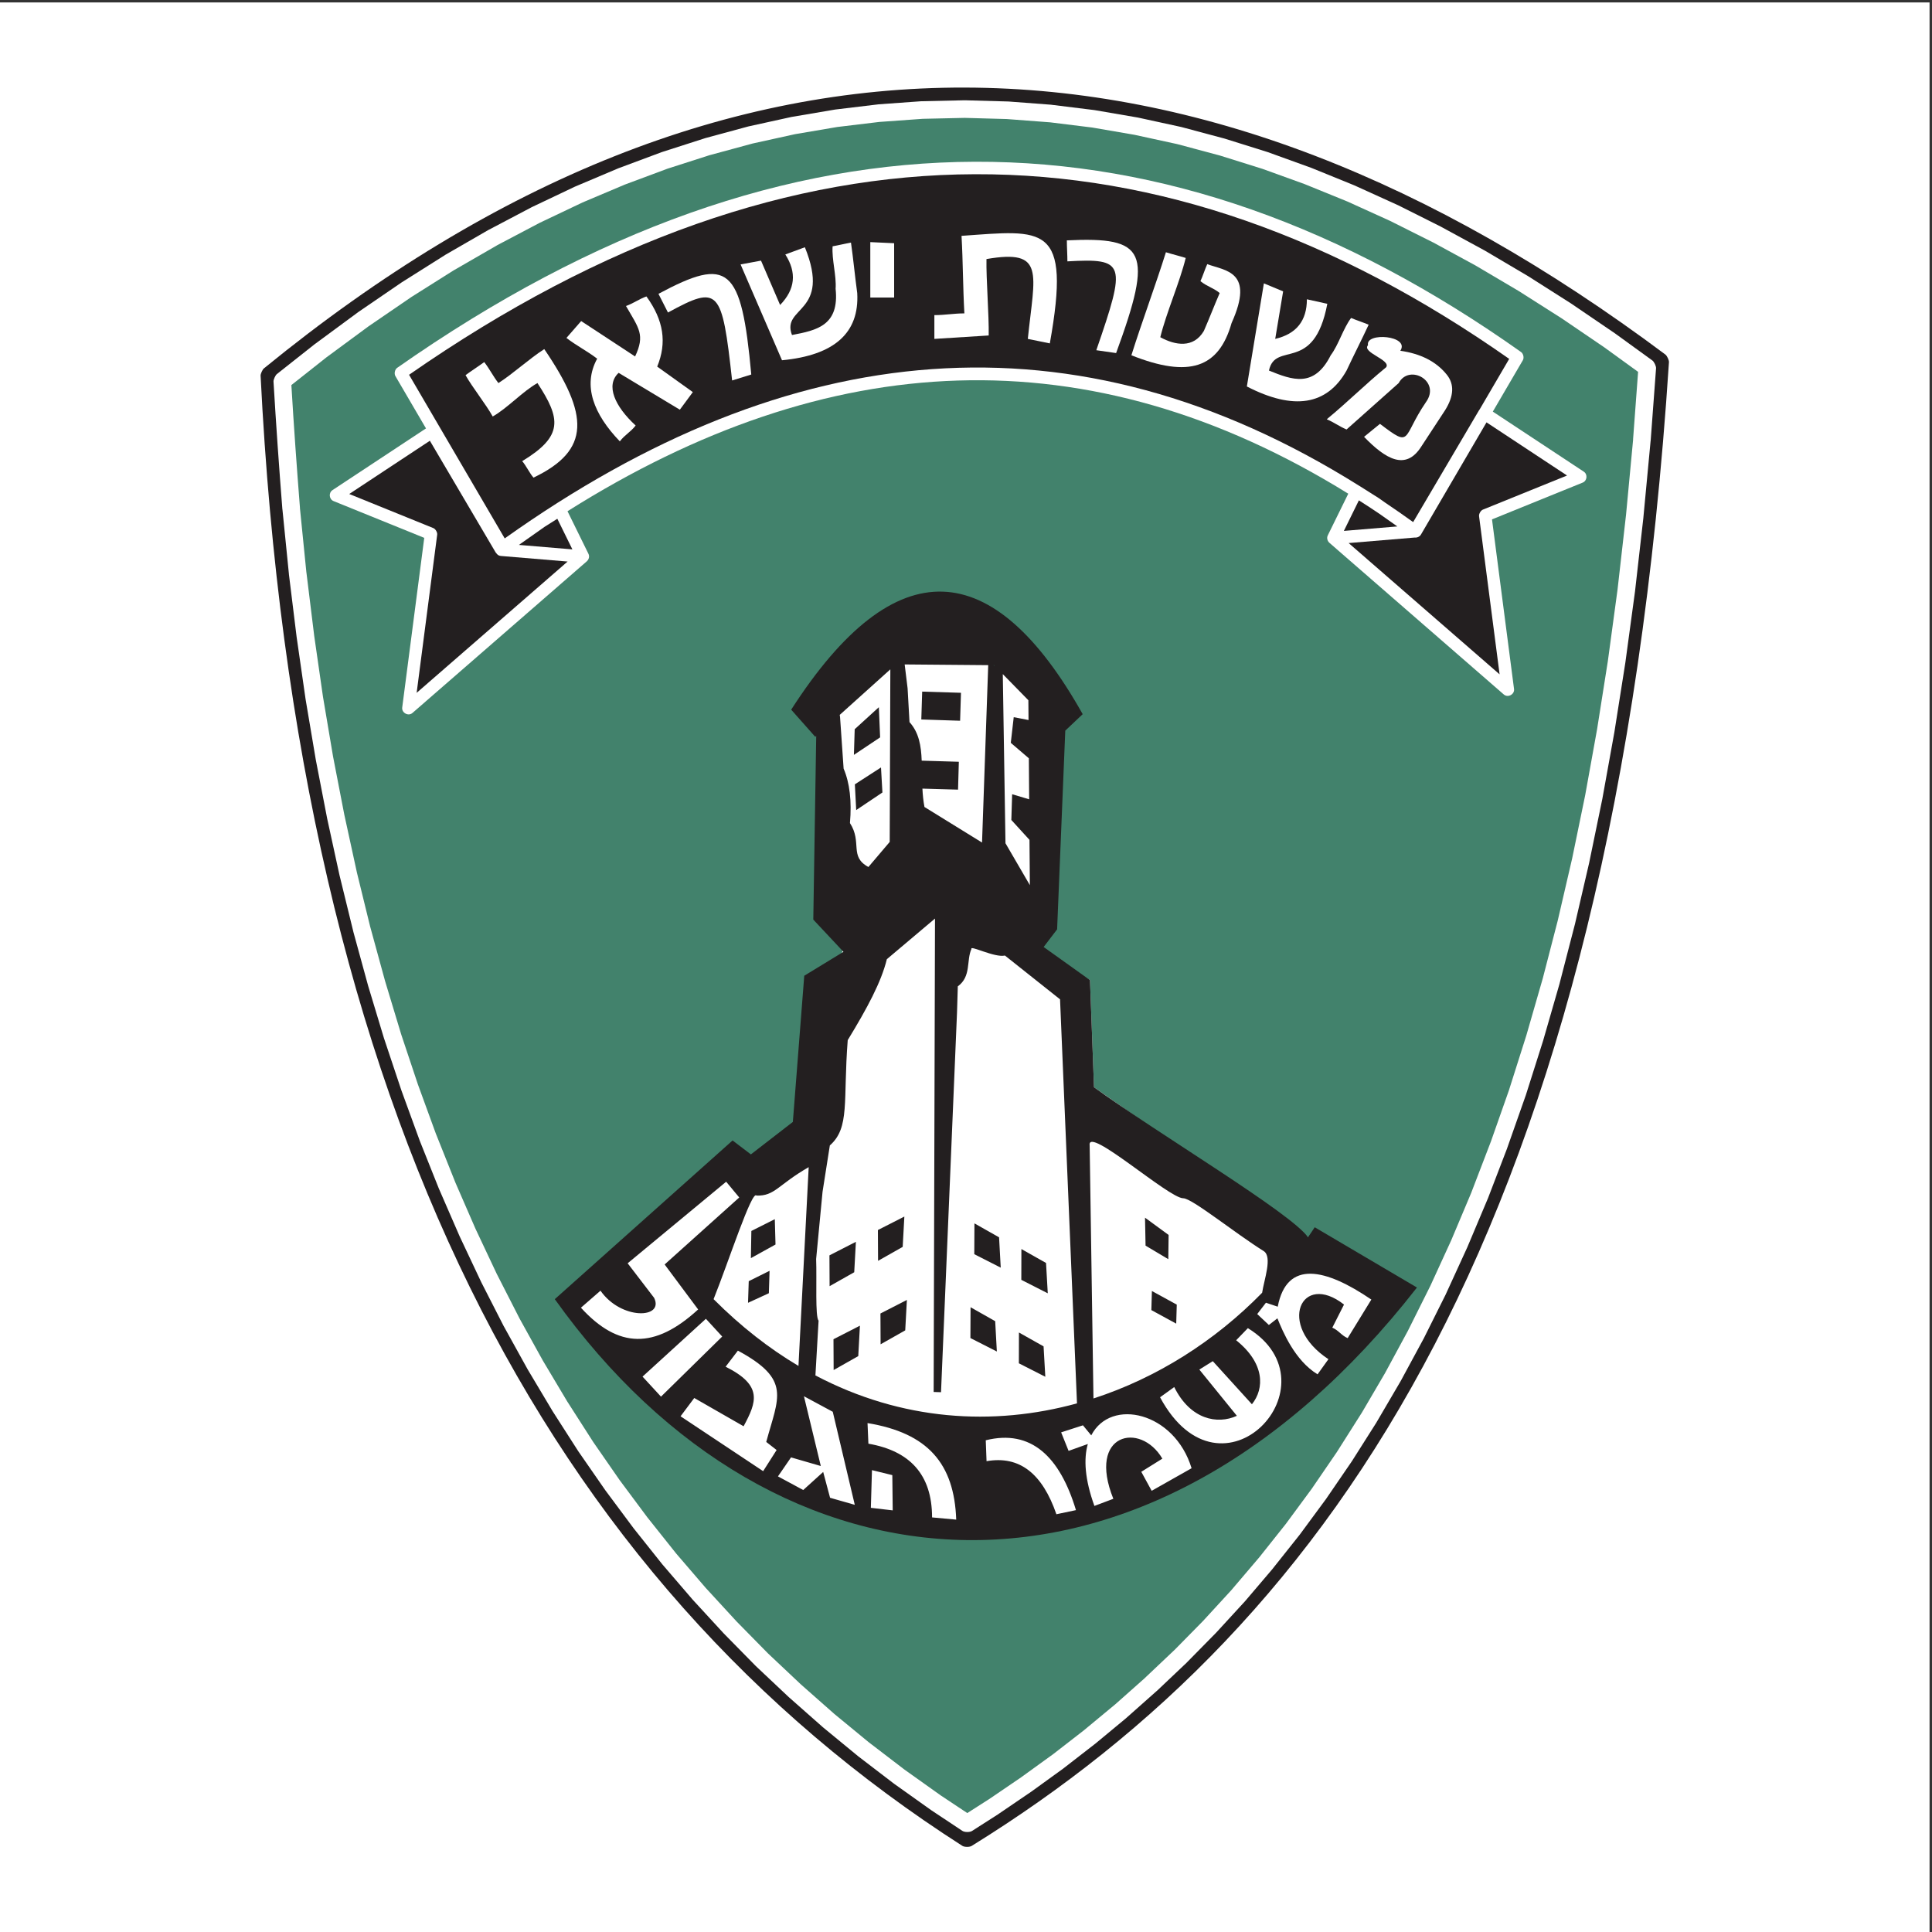 <?xml version="1.0" encoding="UTF-8" standalone="no"?>
<!-- Created with Inkscape (http://www.inkscape.org/) -->

<svg
   xmlns:dc="http://purl.org/dc/elements/1.1/"
   xmlns:cc="http://creativecommons.org/ns#"
   xmlns:rdf="http://www.w3.org/1999/02/22-rdf-syntax-ns#"
   xmlns:svg="http://www.w3.org/2000/svg"
   xmlns="http://www.w3.org/2000/svg"
   xmlns:sodipodi="http://sodipodi.sourceforge.net/DTD/sodipodi-0.dtd"
   xmlns:inkscape="http://www.inkscape.org/namespaces/inkscape"
   id="svg2985"
   version="1.1"
   inkscape:version="0.48.1 "
   width="241.25"
   height="241.25"
   xml:space="preserve"
   sodipodi:docname="Magav_Israel.eps"><rect width="100%" height="100%" fill="#333333" stroke="none"/><defs
     id="defs2989" /><sodipodi:namedview
     pagecolor="#ffffff"
     bordercolor="#666666"
     borderopacity="1"
     objecttolerance="10"
     gridtolerance="10"
     guidetolerance="10"
     inkscape:pageopacity="0"
     inkscape:pageshadow="2"
     inkscape:window-width="640"
     inkscape:window-height="480"
     id="namedview2987"
     showgrid="false"
     inkscape:zoom="1.0818653"
     inkscape:cx="120.625"
     inkscape:cy="120.625"
     inkscape:window-x="0"
     inkscape:window-y="0"
     inkscape:window-maximized="0"
     inkscape:current-layer="g2993" /><g
     id="g2993"
     inkscape:groupmode="layer"
     inkscape:label="ink_ext_XXXXXX"
     transform="matrix(1.25,0,0,-1.25,0,241.25)"><g
       id="g2995"
       transform="scale(0.1,0.1)"><path
         d="m 0,0 1927.56,0 0,1927.56 L 0,1927.56 0,0 z"
         style="fill:#ffffff;fill-opacity:1;fill-rule:evenodd;stroke:none"
         id="path2997" /><path
         d="m 263.59,1561.95 c 466.758,380.89 933.46,362.68 1400.1,13.85 1.6,-1.2 3.67,-5.6 3.54,-7.59 C 1639.02,1136.05 1555.1,821.504 1433.25,587.055 1311.15,352.109 1151.01,197.66 970.672,86 968.555,84.688 963.43,84.727 961.332,86.066 754.695,218.414 588.527,401.605 469.438,643.977 350.566,885.898 278.664,1186.73 260.328,1554.74 c -0.086,1.78 1.875,6.08 3.262,7.21 z m 1385.74,2.61 C 1192.21,1904.46 735.145,1922.11 278.137,1551.16 296.703,1187.61 367.883,890.488 485.23,651.664 601.941,414.141 764.383,234.211 966.168,103.832 1142.04,213.688 1298.25,365.367 1417.66,595.16 c 120.3,231.473 203.33,542.28 231.67,969.4"
         style="fill:#231f20;fill-opacity:1;fill-rule:nonzero;stroke:none"
         id="path2999" /><path
         d="m 282.012,1549.38 3.64,-61.31 5.219,-66.21 6.488,-64.64 7.754,-63.04 8.86,-61.55 10.125,-60.05 11.316,-58.46 12.418,-57.04 13.606,-55.53 14.792,-54.034 15.903,-52.606 17.09,-51.187 18.113,-49.68 19.301,-48.336 20.414,-46.91 21.437,-45.492 22.547,-44.141 23.653,-42.719 24.679,-41.371 25.715,-40.113 26.816,-38.684 27.848,-37.418 28.797,-36.152 29.902,-34.809 30.852,-33.543 31.801,-32.355 32.914,-31.012 33.777,-29.824 34.809,-28.637 35.754,-27.371 36.789,-26.183 31.089,-20.649 26.344,16.848 32.516,22.152 32.04,23.18 31.4,24.363 30.93,25.633 30.22,26.816 29.67,28.086 29.03,29.508 28.41,30.93 27.6,32.437 26.98,33.938 26.18,35.519 25.4,37.102 24.68,38.922 23.81,40.66 22.95,42.406 22.15,44.383 21.2,46.277 20.33,48.258 19.3,50.313 18.43,52.367 17.33,54.59 16.37,56.797 15.27,59.011 14.24,61.39 13.13,63.77 11.95,66.21 10.84,68.67 9.65,71.19 8.38,73.81 7.2,76.5 5.38,72.39 -37.65,27.29 -43.12,29.35 -43.03,27.38 -43.12,25.47 -43.03,23.41 -42.96,21.52 -43.04,19.54 -42.95,17.49 -42.88,15.5 -42.96,13.45 -42.87,11.47 -42.88,9.33 -42.8,7.36 -42.87,5.3 -42.8,3.25 -42.803,1.18 -42.797,-0.95 -42.796,-3.08 -42.801,-5.14 -42.879,-7.28 -42.797,-9.42 -42.875,-11.62 -42.879,-13.77 -42.875,-15.98 -42.879,-18.12 -42.957,-20.41 -42.957,-22.63 -43.035,-24.84 -43.035,-27.13 -43.039,-29.43 -43.035,-31.72 -38.129,-30.14"
         style="fill:#42826c;fill-opacity:1;fill-rule:evenodd;stroke:none"
         id="path3001" /><path
         d="m 291.074,1545.33 c 2.434,-41.04 5.356,-81.79 8.586,-122.79 l -0.051,0 6.45,-64.25 0.023,0 7.754,-63.05 -0.012,0 8.832,-61.36 10.059,-59.65 0,0 11.273,-58.26 0.008,0 12.418,-57.03 -0.016,-0.01 13.497,-55.09 0.023,0.01 14.754,-53.885 15.871,-52.516 -0.02,-0.008 16.938,-50.73 0,0 18.031,-49.445 0.016,0.007 19.301,-48.335 -0.012,-0.008 20.183,-46.391 0,0 21.329,-45.254 0.007,0.008 22.547,-44.145 -0.015,-0.007 23.422,-42.301 24.476,-41.035 0.008,0.004 25.711,-40.106 -0.008,-0.004 26.555,-38.301 27.597,-37.082 0.004,0 28.785,-36.14 29.5,-34.336 0,0 30.856,-33.543 -0.004,-0.004 31.414,-31.961 32.852,-30.957 -0.004,-0.004 33.445,-29.527 34.457,-28.352 0.004,0.008 35.746,-27.363 36.316,-25.852 0.004,0 26.309,-17.472 21.543,13.777 0.012,-0.024 32.092,21.864 0,0 32.04,23.179 0,-0.007 30.97,24.019 -0.01,0.012 30.93,25.633 0.01,-0.016 29.78,26.43 -0.02,0.023 29.67,28.086 0.01,-0.016 28.61,29.075 0,0.004 28.17,30.679 -0.01,0.008 27.61,32.438 0.01,-0.012 26.75,33.652 25.92,35.156 25.16,36.762 -0.01,0.004 24.68,38.922 0.02,-0.012 23.5,40.121 -0.01,0.004 22.81,42.16 -0.01,0.004 22.15,44.379 0.02,-0.008 21.06,45.969 20.13,47.777 -0.02,0.008 19.3,50.313 0.02,0 18.26,51.887 -0.01,0.003 17.32,54.586 0,0 16.31,56.563 0.01,-0.008 15.16,58.573 -0.01,0.01 14.24,61.38 0.01,0 13.09,63.56 0,0 11.89,65.91 10.8,68.38 -0.01,0.01 9.62,70.99 0,0 8.38,73.81 0.02,-0.01 7.17,76.16 -0.06,0 5.02,67.56 -33.65,24.39 0,0.01 -42.67,29.04 0,0 -43.04,27.37 0.01,0 -42.88,25.33 0,0.01 -42.48,23.12 -0.01,-0.02 -42.96,21.52 0.01,0 -42.49,19.29 -42.89,17.46 0,0.01 -42.19,15.25 0,0 -42.71,13.38 -42.51,11.37 -42.65,9.28 -42.14,7.25 -42.42,5.24 0,-0.02 -42.8,3.25 0.01,0.01 -42.211,1.17 -42.121,-0.94 0,-0.01 -42.797,-3.08 -0.004,0.02 -42.356,-5.09 -42.082,-7.15 0,0 -42.445,-9.34 -42.781,-11.6 -0.008,0.02 -42.43,-13.62 -42.406,-15.81 -42.351,-17.89 0.003,-0.01 -42.773,-20.32 -42.5,-22.39 0.012,-0.02 -43.035,-24.84 -0.012,0.03 -42.477,-26.78 0.004,0 -42.941,-29.37 -42.633,-31.42 0.016,-0.02 -34.528,-27.29 z m -17.851,3.53 c -0.11,1.88 1.855,6.25 3.332,7.42 l 38.129,30.14 0.273,0.17 43.035,31.73 c 0.004,0 0.242,0.17 0.242,0.17 l 43.036,29.43 c 0.003,0 0.273,0.17 0.273,0.17 l 43.039,27.14 c 0,0 0.27,0.2 0.273,0.2 l 43.036,24.84 c 0.004,0 0.304,0.14 0.308,0.14 l 42.957,22.62 c 0.004,0.01 0.34,0.17 0.344,0.17 l 42.957,20.41 c 0,0.01 0.34,0.14 0.34,0.14 l 42.883,18.12 0.34,0.13 42.878,15.98 c 0.004,0 0.375,0.14 0.375,0.14 l 42.879,13.77 c 0.004,0 0.375,0.13 0.375,0.13 l 42.883,11.63 c 0,0 0.438,0.11 0.442,0.11 l 42.8,9.41 c 0.004,0 0.407,0.07 0.414,0.07 l 42.875,7.28 c 0.004,0 0.411,0.07 0.411,0.07 l 42.8,5.14 c 0.004,0 0.407,0.07 0.411,0.07 l 42.8,3.08 c 0.004,0 0.442,0 0.446,0 l 42.796,0.95 c 0.008,0 0.407,0 0.415,0 l 42.8,-1.19 c 0,0 0.4,0 0.41,0 l 42.8,-3.24 c 0,0 0.4,-0.07 0.41,-0.07 l 42.88,-5.3 c 0,0 0.4,-0.07 0.41,-0.07 l 42.8,-7.35 c 0,0 0.37,-0.07 0.37,-0.07 l 42.88,-9.34 c 0.01,0 0.41,-0.1 0.42,-0.1 l 42.87,-11.47 c 0,0 0.34,-0.1 0.34,-0.1 l 42.96,-13.45 c 0.01,0 0.37,-0.14 0.38,-0.14 l 42.88,-15.51 c 0,0 0.3,-0.1 0.3,-0.1 l 42.96,-17.48 c 0,0 0.31,-0.14 0.31,-0.14 l 43.03,-19.54 c 0.01,0 0.31,-0.13 0.32,-0.13 l 42.95,-21.52 c 0,0 0.27,-0.18 0.28,-0.18 l 43.03,-23.41 c 0.01,0 0.27,-0.14 0.28,-0.14 l 43.11,-25.47 0.24,-0.14 43.04,-27.37 c 0,-0.01 0.23,-0.17 0.23,-0.17 l 43.12,-29.35 c 0,0 0.21,-0.14 0.21,-0.14 l 37.66,-27.29 c 1.69,-1.23 3.78,-5.65 3.63,-7.73 l -5.38,-72.38 -0.06,-0.18 -7.21,-76.49 0,-0.18 -8.38,-73.81 c 0,0 -0.03,-0.2 -0.03,-0.2 l -9.66,-71.2 -0.03,-0.17 -10.84,-68.67 -0.03,-0.2 -11.95,-66.22 c 0,0 -0.03,-0.2 -0.03,-0.2 l -13.14,-63.77 -0.03,-0.2 -14.24,-61.39 -0.07,-0.24 -15.27,-59.017 c 0,-0.004 -0.03,-0.207 -0.03,-0.207 l -16.38,-56.801 c 0,-0.003 -0.07,-0.238 -0.07,-0.242 l -17.32,-54.582 c 0,-0.004 -0.1,-0.242 -0.1,-0.242 l -18.44,-52.367 c 0,-0.004 -0.06,-0.242 -0.06,-0.242 l -19.3,-50.317 c -0.01,0 -0.14,-0.269 -0.14,-0.273 l -20.33,-48.254 c -0.01,-0.004 -0.11,-0.242 -0.11,-0.242 l -21.2,-46.278 c 0,-0.003 -0.1,-0.277 -0.1,-0.277 l -22.15,-44.379 -0.14,-0.238 -22.94,-42.406 c 0,0 -0.17,-0.27 -0.17,-0.274 l -23.81,-40.664 c -0.01,0 -0.14,-0.269 -0.14,-0.273 l -24.68,-38.922 -0.17,-0.238 -25.4,-37.106 c 0,0 -0.17,-0.234 -0.17,-0.238 l -26.18,-35.524 c -0.01,0 -0.21,-0.269 -0.21,-0.273 l -26.98,-33.938 c 0,0 -0.17,-0.238 -0.17,-0.238 l -27.61,-32.433 c 0,-0.004 -0.24,-0.239 -0.24,-0.243 l -28.4,-30.933 c 0,0 -0.21,-0.203 -0.21,-0.207 l -29.03,-29.504 c 0,-0.004 -0.21,-0.242 -0.21,-0.242 l -29.66,-28.086 -0.24,-0.168 -30.22,-26.821 c 0,0 -0.21,-0.203 -0.21,-0.207 l -30.93,-25.629 -0.24,-0.171 -31.41,-24.368 c 0,0 -0.2,-0.168 -0.2,-0.171 l -32.04,-23.18 c 0,0 -0.2,-0.137 -0.21,-0.137 L 997.516,117.93 c 0,-0.004 -0.203,-0.172 -0.203,-0.172 l -26.344,-16.852 c -2.203,-1.406 -7.395,-1.347 -9.578,0.106 l -31.09,20.644 c -0.004,0 -0.238,0.172 -0.242,0.176 l -36.786,26.184 c -0.003,0 -0.238,0.168 -0.242,0.172 l -35.754,27.371 c -0.004,0 -0.242,0.203 -0.242,0.207 l -34.808,28.636 c 0,0 -0.239,0.203 -0.243,0.207 l -33.777,29.821 c -0.004,0.004 -0.203,0.172 -0.207,0.175 l -32.91,31.008 c -0.004,0 -0.238,0.239 -0.242,0.242 l -31.801,32.356 c 0,0 -0.203,0.203 -0.203,0.207 l -30.852,33.543 c -0.004,0 -0.207,0.238 -0.207,0.238 l -29.902,34.809 c -0.004,0.004 -0.207,0.238 -0.207,0.242 l -28.797,36.152 -0.172,0.239 -27.848,37.418 c 0,0.004 -0.171,0.238 -0.171,0.242 l -26.817,38.683 c -0.004,0.004 -0.172,0.239 -0.172,0.243 l -25.711,40.105 c 0,0.004 -0.136,0.238 -0.136,0.242 l -24.684,41.375 -0.137,0.239 -23.656,42.718 c 0,0 -0.168,0.274 -0.168,0.278 l -22.547,44.14 c 0,0.004 -0.101,0.242 -0.101,0.242 l -21.442,45.485 c 0,0.004 -0.101,0.242 -0.101,0.242 l -20.411,46.914 -0.136,0.273 -19.305,48.336 -0.066,0.239 -18.118,49.679 c 0,0.004 -0.066,0.207 -0.066,0.207 l -17.09,51.188 -0.105,0.238 -15.899,52.606 c 0,0 -0.066,0.242 -0.07,0.242 l -14.793,54.031 c 0,0.004 -0.031,0.242 -0.035,0.242 l -13.606,55.532 c 0,0 -0.07,0.21 -0.07,0.21 l -12.418,57.04 -0.035,0.2 -11.313,58.46 -0.035,0.21 -10.125,60.04 c 0,0.01 -0.035,0.21 -0.035,0.21 l -8.859,61.55 -0.035,0.17 -7.754,63.05 0,0.2 -6.485,64.64 c 0,0 -0.066,0.17 -0.066,0.17 -3.363,42.62 -6.332,85.03 -8.863,127.69"
         style="fill:#ffffff;fill-opacity:1;fill-rule:nonzero;stroke:none"
         id="path3003" /><path
         d="m 820.035,1232.39 31.406,-217.71 -65.66,-232.266 -132.351,-148.887 28.164,-59.804 135.199,-92.399 308.047,-10.363 181.8,223.086 -213.76,149.836 -4.03,107.035 -59.73,34.016 25,240.256 -120.718,73.97 -113.367,-66.77"
         style="fill:#ffffff;fill-opacity:1;fill-rule:evenodd;stroke:none"
         id="path3005" /><path
         d="M 554.227,632.188 C 775.574,322.074 1144.7,296.602 1415.49,643.816 l -102.13,60.204 c -2.13,-3.329 -4.43,-6.649 -6.72,-9.973 -17.01,24.367 -149.52,103.16 -213.76,149.836 l -4.03,107.035 -46.28,33.066 c 4.43,5.934 8.94,11.786 13.45,17.646 2.69,66.13 5.38,132.35 8.15,198.48 l 17.4,16.46 c -88.679,158.14 -186.855,166.76 -291.199,4.5 l 24.047,-27.13 0.949,0.87 c -0.949,-61.15 -1.976,-122.3 -2.926,-183.45 10.047,-10.76 20.094,-21.442 30.141,-32.2 L 803.422,955.266 792.031,809.23 750.105,776.797 731.828,790.723 554.227,632.188 z m 595.933,-10.918 0.55,19.066 24.84,-13.609 -0.55,-18.989 -24.84,13.532 z m -5.78,64.394 -0.55,27.926 23.58,-17.246 -0.32,-24.207 -22.71,13.527 z m -396.415,-35.519 20.808,10.363 -0.71,-22.391 -20.809,-9.57 0.711,21.598 z m 2.14,23.019 0.473,27.137 23.418,11.785 0.711,-25.313 -24.602,-13.609 z m 267.705,-105.055 26.42,-13.453 -1.74,30.379 -24.6,13.848 -0.08,-30.774 z m -140.818,133.141 26.426,13.445 -1.664,-30.297 -24.602,-13.921 -0.16,30.773 z m -44.379,-109.094 26.422,13.528 -1.66,-30.379 -24.602,-13.922 -0.16,30.773 z m 46.914,25.711 26.422,13.528 -1.66,-30.379 -24.605,-13.922 -0.157,30.773 z m 93.743,59.254 26.425,-13.449 -1.66,30.297 -24.605,13.926 -0.16,-30.774 z m 46.99,-25.633 26.42,-13.449 -1.73,30.301 -24.61,13.922 -0.08,-30.774 z m -50.865,-58.144 26.421,-13.449 -1.66,30.3 -24.601,13.922 -0.16,-30.773 z m -140.813,82.59 26.422,13.527 -1.664,-30.379 -24.602,-13.922 -0.156,30.774 z m 432.248,-37.34 c -47.15,-48.258 -105.29,-85.121 -168.5,-105.614 l -3.8,252.836 c -2.69,20.172 78.95,-52.843 93.51,-52.843 8.7,0 51.82,-34.965 80.37,-52.77 8.87,-5.695 0.4,-28.398 -1.58,-41.609 z M 1075.88,528.078 C 992.176,505.059 900.73,510.594 814.578,556.004 l 3.164,54.742 c -3.562,3.719 -1.66,41.059 -2.453,61.547 2.137,22.387 4.274,44.777 6.41,67.164 l 7.278,46.281 c 20.253,17.879 13.132,44.219 17.875,105.215 19.621,32.199 33.464,57.988 39.082,80.848 l 48.097,40.589 -1.343,-472.921 7.359,-0.239 15.976,379.172 0.793,26.266 c 13.61,9.887 8.387,25.789 13.61,37.34 -1.821,4.195 23.258,-8.938 33.464,-6.567 l 55.06,-43.746 16.93,-403.617 z m -278.232,37.418 c -29.191,17.324 -57.593,39.399 -84.804,66.692 14.871,37.019 38.289,109.484 42.875,103.472 18.355,-0.555 21.203,10.602 52.136,28.403 -3.402,-65.032 -6.804,-133.145 -10.207,-198.567 z m 230.442,566.034 -17,5.06 -0.8,-25.71 18.12,-19.86 c 0.16,-15.11 0.24,-30.14 0.39,-45.25 -8.14,13.92 -16.29,27.93 -24.36,41.85 -0.87,56.33 -1.82,112.65 -2.69,168.97 l 25.55,-26.1 c 0.08,-6.57 0.16,-13.21 0.16,-19.78 l -14.79,2.85 -2.93,-25.63 18.04,-15.43 c 0.08,-13.6 0.24,-27.29 0.31,-40.97 z m -106.871,107.58 38.761,-1.18 -0.871,-27.93 -38.761,1.27 0.871,27.84 z m -0.477,-68.98 37.102,-1.11 -0.789,-27.84 -35.598,1.02 c 0.313,-6.01 0.867,-12.18 2.055,-18.35 19.222,-11.87 38.367,-23.73 57.511,-35.52 2.059,59.1 4.114,118.11 6.172,177.21 l -83.461,0.71 c 0.95,-7.91 1.977,-15.91 2.926,-23.81 0.633,-11.24 1.266,-22.55 1.903,-33.78 9.492,-10.53 11.625,-23.73 12.179,-38.53 z m -66.769,-23.65 26.109,16.85 1.422,-25 -26.188,-17.56 -1.343,25.71 z m -0.95,29.43 0.793,25.63 24.129,21.99 1.266,-30.14 -26.188,-17.48 z m 140.739,88.84 c -0.399,0.23 -0.793,0.47 -1.266,0.71 l 0.551,0 0.715,-0.71 z m -104.348,-3.41 c -0.238,-57.51 -0.394,-114.95 -0.629,-172.38 -7.121,-8.38 -14.164,-16.69 -21.285,-25.07 -19.461,10.6 -5.934,24.52 -18.43,43.9 1.899,21.92 -0.238,40.11 -6.332,54.43 -1.187,17.17 -2.371,34.33 -3.558,51.5 -0.16,0.71 -0.239,1.42 -0.313,2.14 l 50.547,45.48"
         style="fill:#231f20;fill-opacity:1;fill-rule:evenodd;stroke:none"
         id="path3007" /><path
         d="m 599.875,640.648 c 20.645,-29.507 63.918,-28.082 53.555,-7.121 l -26.422,34.493 98.41,81.484 13.055,-15.742 -74.52,-66.926 33.465,-44.934 c -43.512,-39.953 -79.824,-39.082 -117.082,1.739 l 19.539,17.007 z m 667.685,-34.253 -11.63,10.918 8.7,11.312 11.79,-3.953 c 9.02,47.226 47.86,38.207 93.51,7.117 l -23.66,-38.527 c -6.33,2.691 -9.02,7.832 -15.34,10.445 l 11.7,23.098 c -42.79,33.465 -67.4,-20.567 -15.58,-54.582 l -10.84,-15.114 c -22.78,13.766 -34.97,43.196 -40.11,55.93 l -8.54,-6.644 z m -108.7,-72.227 c 61.39,-114.074 178.87,13.055 87.73,69.062 l -11.7,-12.101 c 28.71,-23.02 28.4,-48.18 15.74,-63.922 l -39.08,43.035 -13.45,-8.383 37.5,-46.203 c -19.46,-8.937 -46.52,-3.715 -62.58,28.719 l -14.16,-10.207 z m -91.37,-53.559 -7.44,18.516 21.76,7.039 8.31,-10.047 c 19.54,37.973 83.22,23.336 100.23,-32.832 l -39.87,-22.543 c -3.49,6.328 -6.96,12.656 -10.37,18.985 l 21.05,13.132 c -21.92,37.34 -75.39,25.555 -48.97,-40.109 l -18.91,-7.121 c -9.65,26.582 -10.84,47.07 -6.57,61.863 l -19.22,-6.883 z m -12.18,-63.285 c -14.01,40.586 -36.71,58.778 -69.779,53.004 l -0.789,20.887 c 45.328,11.312 74.048,-16.457 90.108,-69.777 l -19.54,-4.114 z M 931.105,414.16 c 0,43.035 -22.468,66.531 -63.605,73.653 -0.234,6.882 -0.551,13.683 -0.871,20.566 60.203,-9.891 86.629,-40.426 88.605,-96.434 -8.07,0.711 -16.058,1.5 -24.129,2.215 z m -61.152,9.57 1.11,37.661 20.332,-4.989 0.394,-35.203 -21.836,2.531 z m -92.797,31.411 13.055,18.984 29.746,-8.621 -16.852,69.695 28.797,-15.508 21.993,-92.953 -24.68,7.043 -6.883,25.789 -19.937,-18.039 -25.239,13.61 z m -97.304,60.043 82.511,-54.825 13.45,21.121 -10.364,8.071 c 12.106,44.777 25.395,62.183 -28.32,91.215 -4.113,-5.301 -8.149,-10.68 -12.262,-16.063 37.496,-18.746 31.012,-35.203 17.957,-59.488 l -49.285,28.242 -13.687,-18.273 z m -37.969,39.632 63.285,57.75 16.297,-17.722 -61.152,-60.043 -18.43,20.015"
         style="fill:#ffffff;fill-opacity:1;fill-rule:evenodd;stroke:none"
         id="path3009" /><path
         d="m 412.02,1217.77 174.277,151.58 -0.012,0.02 c 1.977,1.77 2.848,4.75 1.547,7.4 l -20.91,42.53 c 260.031,163.87 520.018,178.46 779.958,17.52 l -20.44,-41.59 c -1.31,-2.65 -0.44,-5.63 1.54,-7.4 l -0.01,-0.02 174.28,-151.57 c 4.09,-3.56 10.91,0.09 10.22,5.47 l -22.01,169.45 90.57,36.73 c 4.51,1.83 5.17,8.27 1.1,10.95 l -90.86,59.98 29.99,51.31 c 1.43,2.45 0.54,6.56 -1.78,8.2 -176.75,125.25 -358.41,190.68 -545.488,190.09 -187.062,-0.58 -379.308,-67.14 -577.211,-205.86 -2.336,-1.64 -3.242,-5.78 -1.797,-8.25 9.184,-15.72 18.379,-31.44 30.563,-52.28 l -93.406,-61.65 c -4.063,-2.69 -3.414,-9.12 1.093,-10.95 l 90.579,-36.73 -22.012,-169.45 c -0.699,-5.38 6.129,-9.04 10.219,-5.48"
         style="fill:#ffffff;fill-opacity:1;fill-rule:nonzero;stroke:none"
         id="path3011" /><path
         d="m 1347.25,1387.5 150.8,-131.15 -20.52,158 c -0.3,2.31 1.67,5.68 3.82,6.55 l 84.06,34.08 -80.43,53.09 -65.53,-112.14 c -1.24,-2.1 -3.89,-3.2 -6.32,-2.93 l -65.88,-5.5"
         style="fill:#231f20;fill-opacity:1;fill-rule:nonzero;stroke:none"
         id="path3013" /><path
         d="m 567.023,1369.04 -150.808,-131.16 20.523,158.01 c 0.301,2.3 -1.675,5.68 -3.82,6.54 l -84.055,34.09 80.563,53.18 65.972,-111.99 0.149,0.08 c 0.914,-1.7 2.543,-2.99 4.695,-3.17 l 66.781,-5.58"
         style="fill:#231f20;fill-opacity:1;fill-rule:nonzero;stroke:none"
         id="path3015" /><path
         d="m 571.789,1381.19 -53.422,4.46 25.813,18.18 12.574,7.94 15.035,-30.58"
         style="fill:#231f20;fill-opacity:1;fill-rule:nonzero;stroke:none"
         id="path3017" /><path
         d="m 408.645,1555.61 c 194.085,134.98 382.375,199.78 565.347,200.35 182.808,0.58 360.528,-62.91 533.638,-184.48 l -29.57,-50.58 c -0.22,-0.25 -0.42,-0.52 -0.6,-0.81 l -65.77,-111.64 c -9.32,6.7 -18.64,13.19 -27.96,19.44 l -6.51,4.59 c 0,0 -0.26,0.17 -0.27,0.17 l -18.67,11.79 c -0.15,0.1 -0.32,0.19 -0.48,0.27 -284.59,178.46 -569.124,149.84 -853.609,-52.56 -13.773,23.55 -54.351,92.98 -95.546,163.46"
         style="fill:#231f20;fill-opacity:1;fill-rule:nonzero;stroke:none"
         id="path3019" /><path
         d="m 1377.92,1416.78 c -6.81,4.58 -13.62,9.05 -20.44,13.39 l -15,-30.52 53.42,4.46 -17.98,12.67"
         style="fill:#231f20;fill-opacity:1;fill-rule:nonzero;stroke:none"
         id="path3021" /><path
         d="m 1378.55,1506.58 c -5.85,-4.83 -10.05,-8.07 -15.9,-12.97 21.52,-22.23 41.69,-34.18 57.19,-9.65 7.91,12.1 15.82,24.2 23.74,36.23 8.86,14.16 9.41,26.03 1.66,35.6 -10.76,13.37 -26.5,20.96 -46.36,23.81 9.97,15.27 -35.05,18.83 -32.28,5.61 -6.56,-7.35 23.26,-14.71 18.12,-22.07 -21.12,-17.32 -38.29,-34.64 -59.33,-51.97 7.91,-3.4 11.86,-6.8 19.77,-10.21 17.33,15.43 34.66,30.93 52.06,46.36 10.6,19.62 42.64,1.9 27.13,-19.22 -24.28,-35.68 -13.44,-46.12 -45.8,-21.52"
         style="fill:#ffffff;fill-opacity:1;fill-rule:evenodd;stroke:none"
         id="path3023" /><path
         d="m 1262.57,1646.92 c -5.69,-34.33 -11.31,-68.67 -17,-103 46.75,-24.13 79.98,-18.83 99.59,15.9 6.81,14.64 15.27,31.09 22.07,45.81 -5.29,2.21 -12.25,4.51 -17.55,6.72 -7.92,-10.52 -12.43,-26.74 -20.34,-37.26 -16.61,-32.91 -38.29,-24.76 -61.7,-15.27 6.41,30.14 44.93,-3.71 58.3,66.69 -6.8,1.5 -13.61,3.01 -20.41,4.51 0,-21.44 -10.52,-34.65 -31.64,-39.56 2.61,15.83 5.3,31.65 7.91,47.47 -6.41,2.69 -12.82,5.3 -19.23,7.99"
         style="fill:#ffffff;fill-opacity:1;fill-rule:evenodd;stroke:none"
         id="path3025" /><path
         d="m 1164.71,1678.01 c -10.36,-32.99 -24.12,-69.93 -34.49,-102.92 57.67,-22.94 87.34,-12.73 100.08,32.2 23.49,52.05 -6.49,52.13 -24.29,58.85 -2.29,-4.9 -4.51,-12.1 -6.8,-17 6.4,-5.3 12.81,-6.57 19.22,-11.87 -5.22,-12.02 -10.52,-25.79 -15.82,-37.89 -10.36,-17.56 -28.64,-14.4 -43.51,-6.25 6.01,24.52 19.38,54.66 25.39,79.19 -6.01,1.89 -13.76,3.79 -19.78,5.69"
         style="fill:#ffffff;fill-opacity:1;fill-rule:evenodd;stroke:none"
         id="path3027" /><path
         d="m 1095.18,1580.15 c 6.57,-0.95 13.13,-1.9 19.78,-2.85 37.42,102.06 29.98,116.38 -49.21,112.58 0,-6.41 0.55,-14.56 0.55,-20.97 57.91,3.25 59.02,-1.58 28.88,-88.76"
         style="fill:#ffffff;fill-opacity:1;fill-rule:evenodd;stroke:none"
         id="path3029" /><path
         d="m 1048.74,1586.96 c 21.6,120.56 -6.01,113.2 -88.205,107.43 1.5,-26.35 1.344,-51.1 2.848,-77.45 -10.602,0 -19.461,-1.74 -29.981,-1.74 0,-7.91 0,-15.82 0,-23.74 16.926,1.11 37.336,2.3 54.27,3.41 0.391,19.93 -2.613,56.33 -2.219,76.34 59.177,10.2 48.097,-13.85 41.297,-79.75 7.91,-1.5 14.08,-3 21.99,-4.5"
         style="fill:#ffffff;fill-opacity:1;fill-rule:evenodd;stroke:none"
         id="path3031" /><path
         d="m 893.211,1632.76 0,54.27 -23.813,1.11 0,-55.38 23.813,0"
         style="fill:#ffffff;fill-opacity:1;fill-rule:evenodd;stroke:none"
         id="path3033" /><path
         d="m 580.574,1609.27 c 16.61,-11 37.18,-24.29 53.871,-35.37 10.125,21.6 3.879,27.93 -9.097,50.4 7.355,2.61 13.054,6.96 20.41,9.57 17.324,-23.89 20.566,-46.28 10.762,-70.09 11.074,-7.99 24.441,-17.56 35.597,-25.48 -4.351,-5.85 -8.703,-11.71 -12.976,-17.56 -20.411,12.26 -40.739,24.53 -61.153,36.79 -13.367,-12.42 -3.715,-33.55 17.012,-52.61 -5.301,-6.8 -10.602,-9.02 -15.824,-15.82 -25.946,26.98 -37.418,55.61 -22.625,82.59 -9.653,7.44 -21.043,13.21 -30.692,20.73 4.903,5.61 9.805,11.23 14.715,16.85"
         style="fill:#ffffff;fill-opacity:1;fill-rule:evenodd;stroke:none"
         id="path3035" /><path
         d="m 521.633,1469.32 c 3.801,-4.19 7.519,-12.26 11.316,-16.45 57.43,27.45 55.457,62.73 10.758,128.39 -14.715,-9.41 -31.09,-24.52 -45.805,-33.94 -5.3,6.81 -8.859,14.16 -14.16,20.97 -5.695,-4.2 -13.054,-8.86 -18.672,-13.06 6.41,-11.62 20.727,-29.59 27.133,-41.29 14.324,7.99 30.379,25.47 44.703,33.38 23.492,-35.83 25.946,-53 -15.273,-78"
         style="fill:#ffffff;fill-opacity:1;fill-rule:evenodd;stroke:none"
         id="path3037" /><path
         d="m 739.82,1665.83 c 13.766,-31.88 27.532,-63.84 41.375,-95.72 52.368,4.98 77.368,27.37 75.153,67.08 -2.215,16.06 -3.957,34.49 -6.25,50.47 -5.618,-0.95 -12.739,-2.77 -18.352,-3.71 -0.949,-13.22 3.953,-29.28 3.004,-42.41 3.879,-36.7 -18.828,-41.53 -43.59,-46.2 -10.996,28.88 39.793,21.2 12.895,87.66 -6.485,-2.46 -13.051,-4.83 -19.539,-7.2 11.629,-18.12 9.886,-34.89 -5.219,-50.47 -6.41,14.79 -12.738,29.5 -19.067,44.3 -6.804,-1.27 -13.609,-2.54 -20.41,-3.8"
         style="fill:#ffffff;fill-opacity:1;fill-rule:evenodd;stroke:none"
         id="path3039" /><path
         d="m 731.355,1549.93 c 6.407,1.98 12.735,3.96 19.141,5.94 -9.887,108.22 -22.781,118.03 -92.715,80.61 2.77,-5.78 6.727,-12.89 9.496,-18.67 50.946,27.77 53.95,23.81 64.078,-67.88"
         style="fill:#ffffff;fill-opacity:1;fill-rule:evenodd;stroke:none"
         id="path3041" /></g></g></svg>